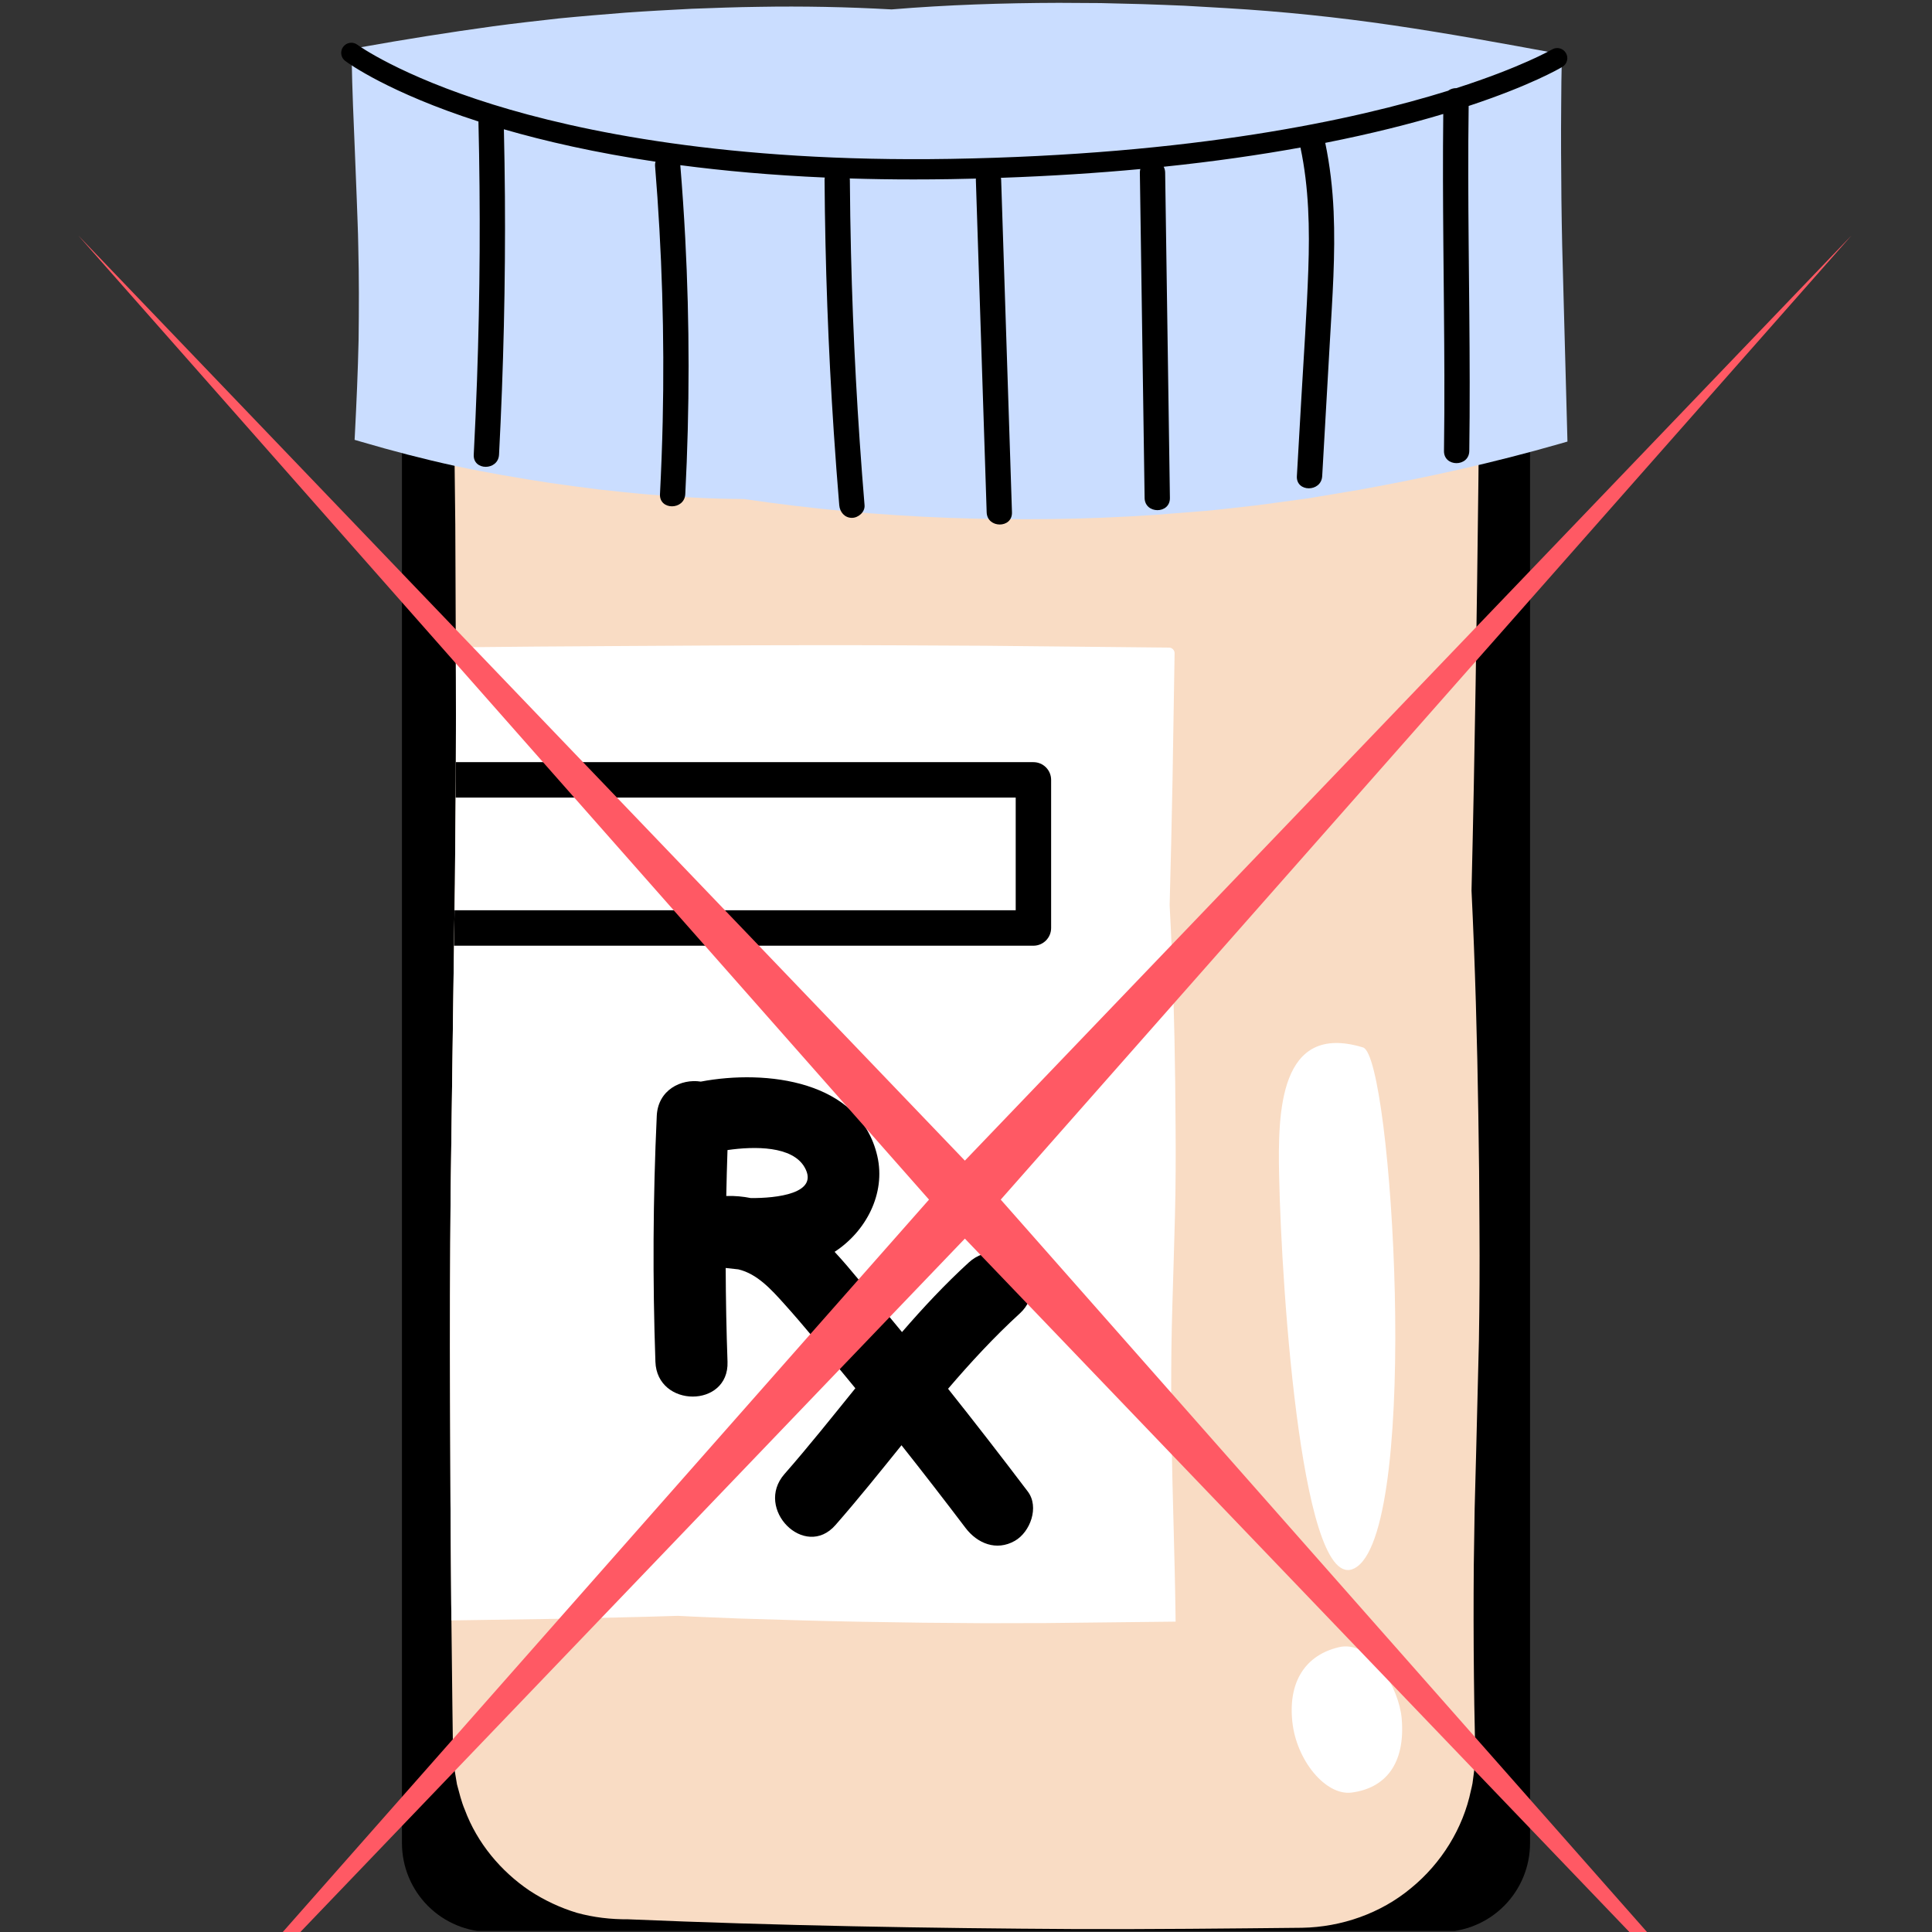 <svg xmlns="http://www.w3.org/2000/svg" xmlns:xlink="http://www.w3.org/1999/xlink" width="500" zoomAndPan="magnify" viewBox="0 0 375 375" height="500" preserveAspectRatio="xMidYMid meet" version="1.0"><rect x="0" y="0" width="375" height="375" fill="#333333" stroke="none"/><defs><clipPath id="0fb8470033"><path d="M 78.02 51.355 L 297 51.355 L 297 375 L 78.02 375 Z M 78.02 51.355 " clip-rule="nonzero"/></clipPath><clipPath id="fbf29d5772"><path d="M 95.27 51.355 L 279.73 51.355 C 284.309 51.355 288.695 53.172 291.93 56.406 C 295.164 59.645 296.98 64.031 296.98 68.605 L 296.98 357.75 C 296.98 362.324 295.164 366.711 291.93 369.949 C 288.695 373.184 284.309 375 279.73 375 L 95.27 375 C 90.691 375 86.305 373.184 83.07 369.949 C 79.836 366.711 78.02 362.324 78.02 357.75 L 78.02 68.605 C 78.02 64.031 79.836 59.645 83.07 56.406 C 86.305 53.172 90.691 51.355 95.27 51.355 " clip-rule="nonzero"/></clipPath><clipPath id="8d73cb86d4"><path d="M 68 0 L 304.434 0 L 304.434 101 L 68 101 Z M 68 0 " clip-rule="nonzero"/></clipPath><clipPath id="db3fd011c5"><path d="M 66 8 L 304.434 8 L 304.434 301 L 66 301 Z M 66 8 " clip-rule="nonzero"/></clipPath><clipPath id="861ab76be1"><path d="M 15.234 45.344 L 359.484 45.344 L 359.484 375 L 15.234 375 Z M 15.234 45.344 " clip-rule="nonzero"/></clipPath></defs><g clip-path="url(#0fb8470033)"><g clip-path="url(#fbf29d5772)"><path fill="#000000" d="M 78.02 51.355 L 297.746 51.355 L 297.746 374.793 L 78.02 374.793 Z M 78.02 51.355 " fill-opacity="1" fill-rule="nonzero"/></g></g><path fill="#f9dcc4" d="M 287.059 260.098 L 286.52 281.91 L 286.23 292.812 L 286.062 303.719 C 286.004 310.988 286.008 318.258 286.09 325.527 C 286.125 329.164 286.184 332.797 286.27 336.434 L 286.328 339.156 C 286.336 340.074 286.281 341.02 286.262 341.949 C 286.273 342.891 286.113 343.812 285.996 344.742 L 285.812 346.137 C 285.742 346.602 285.609 347.051 285.508 347.512 C 283.988 354.875 279.766 361.68 273.875 366.488 C 268.016 371.375 260.383 374.047 252.723 374.18 C 238.176 374.328 223.656 374.484 209.121 374.434 C 180.059 374.27 150.992 373.773 121.93 372.535 C 118.586 372.559 115.227 372.176 111.969 371.277 C 108.742 370.301 105.656 368.848 102.816 366.992 C 97.207 363.211 92.613 357.719 90.219 351.273 C 89.543 349.691 89.16 348.012 88.703 346.355 C 88.434 344.66 88.062 342.973 88.027 341.246 C 87.883 339.504 87.906 337.871 87.875 336.203 L 87.809 331.215 L 87.582 311.262 L 87.438 291.309 L 87.363 271.355 C 87.309 258.055 87.352 244.754 87.469 231.453 L 88.012 191.547 L 88.297 171.594 L 88.469 151.645 C 88.547 138.34 88.477 125.039 88.414 111.738 L 88.371 101.762 L 88.145 81.809 C 88.141 80.973 88.105 80.156 88.133 79.305 L 88.234 76.738 C 88.25 75.879 88.441 75.035 88.539 74.184 L 88.719 72.91 C 88.809 72.492 88.918 72.078 89.02 71.656 C 89.734 68.297 91.07 65.07 92.812 62.105 C 93.637 60.586 94.703 59.227 95.734 57.84 L 97.449 55.902 C 98.016 55.242 98.695 54.703 99.312 54.098 C 99.629 53.805 99.938 53.5 100.27 53.219 L 101.297 52.43 C 101.996 51.918 102.641 51.332 103.398 50.902 L 105.605 49.523 L 107.938 48.363 C 111.105 46.961 114.469 45.93 117.93 45.523 C 118.789 45.375 119.664 45.391 120.531 45.316 L 121.836 45.242 L 123.086 45.227 L 128.07 45.184 L 138.043 45.098 L 157.984 44.98 C 184.574 44.844 211.16 44.68 237.75 44.734 L 247.719 44.773 L 252.711 44.801 C 254.473 44.906 256.242 44.926 257.977 45.27 C 259.73 45.477 261.426 46.008 263.125 46.465 L 265.605 47.383 C 266.441 47.668 267.203 48.125 268.004 48.488 C 271.137 50.082 274.09 52.086 276.57 54.582 C 279.066 57.055 281.238 59.852 282.914 62.938 C 284.555 66.043 285.738 69.371 286.449 72.801 C 287.094 76.234 287.105 79.824 287.051 83.074 L 286.961 93.051 C 286.648 119.652 286.266 146.258 285.621 172.859 C 286.324 187.398 286.727 201.938 286.945 216.477 L 287.094 227.383 L 287.164 238.285 C 287.219 245.559 287.176 252.828 287.059 260.098 Z M 287.059 260.098 " fill-opacity="1" fill-rule="nonzero"/><g clip-path="url(#8d73cb86d4)"><path fill="#caddff" d="M 304.242 85.707 L 302.75 86.137 C 289.941 89.82 276.906 92.707 263.781 95.078 L 253.91 96.73 L 243.996 98.074 C 240.68 98.434 237.371 98.855 234.051 99.16 L 224.074 99.945 C 210.766 100.852 197.418 100.996 184.109 100.512 C 170.797 100.02 157.527 98.797 144.383 96.859 C 138.098 96.836 131.824 96.484 125.566 95.953 C 122.438 95.684 119.316 95.34 116.191 95 C 113.074 94.613 109.965 94.188 106.852 93.75 C 100.645 92.793 94.445 91.754 88.305 90.43 C 82.164 89.094 76.086 87.5 70.055 85.73 L 68.828 85.371 L 68.887 84.246 C 69.199 78.168 69.469 72.09 69.602 66.008 C 69.68 59.93 69.695 53.848 69.539 47.77 C 69.5 44.73 69.34 41.688 69.246 38.648 L 68.887 29.527 C 68.629 23.449 68.363 17.371 68.258 11.289 L 68.23 9.496 L 70.074 9.164 C 78.559 7.645 87.078 6.293 95.621 5.117 C 99.895 4.535 104.18 4.062 108.465 3.578 C 112.754 3.156 117.055 2.805 121.352 2.461 C 125.652 2.152 129.961 1.926 134.266 1.703 C 138.574 1.547 142.883 1.379 147.195 1.328 C 155.812 1.176 164.441 1.344 173.051 1.828 C 183.848 0.934 194.684 0.582 205.52 0.551 L 213.648 0.598 L 221.773 0.801 C 224.484 0.906 227.191 0.98 229.898 1.109 L 238.02 1.578 C 248.844 2.215 259.637 3.336 270.363 4.91 C 281.094 6.488 291.754 8.434 302.398 10.406 L 303.164 10.547 L 303.148 11.289 C 303.078 14.328 303.035 17.371 303.027 20.41 C 303.012 23.449 302.977 26.488 303.004 29.527 C 303.02 35.609 303.09 41.688 303.223 47.77 L 304.203 84.246 Z M 304.242 85.707 " fill-opacity="1" fill-rule="nonzero"/></g><path fill="#ffffff" d="M 107.887 314.215 L 87.621 314.52 L 87.582 311.262 L 87.438 291.309 L 87.367 271.359 C 87.309 258.055 87.352 244.754 87.469 231.453 L 88.012 191.551 L 88.297 171.598 L 88.469 151.645 C 88.52 142.98 88.504 134.312 88.469 125.648 C 98.941 125.543 109.41 125.441 119.883 125.398 C 131.77 125.348 143.66 125.23 155.547 125.234 C 167.438 125.199 179.324 125.281 191.215 125.34 L 226.879 125.699 L 226.91 125.699 C 227.512 125.703 227.996 126.199 227.988 126.801 L 227.988 126.809 L 227.59 151.258 L 227.332 163.484 L 227.027 175.711 C 227.648 187.191 227.965 198.672 228.105 210.152 C 228.156 215.895 228.23 221.637 228.191 227.375 C 228.168 233.117 227.984 238.855 227.816 244.598 C 227.66 250.34 227.441 256.078 227.371 261.82 C 227.312 267.562 227.305 273.301 227.398 279.043 C 227.582 290.523 228.02 302.004 228.168 313.484 L 228.184 314.758 L 226.879 314.773 L 203.047 315.035 L 191.133 315.062 L 179.219 314.969 C 171.273 314.867 163.332 314.738 155.387 314.508 L 143.473 314.152 C 139.5 313.977 135.527 313.852 131.555 313.633 C 127.609 313.766 123.664 313.867 119.723 313.953 Z M 264.566 203.309 C 248.246 198.332 248.035 215.984 248.273 228.012 C 248.719 250.559 252.848 311.66 263.402 304.098 C 275.738 295.258 270.223 205.031 264.566 203.309 Z M 250.84 334.184 C 251.629 341.703 257.328 348.598 262.371 347.934 C 268.824 347.078 272.824 342.461 272.066 333.555 C 271.578 327.785 266.449 318.742 260.355 319.625 C 254.25 320.832 249.926 325.477 250.84 334.184 Z M 250.84 334.184 " fill-opacity="1" fill-rule="nonzero"/><g clip-path="url(#db3fd011c5)"><path fill="#000000" d="M 303.258 12.977 C 302.703 13.309 297.008 16.621 285.066 20.566 C 285.004 25.105 284.98 29.641 284.988 34.176 C 285.02 51.957 285.438 69.742 285.188 87.523 C 285.145 90.688 280.234 90.688 280.277 87.523 C 280.348 82.625 280.363 77.723 280.352 72.824 C 280.309 55.922 279.941 39.02 280.137 22.121 C 273.895 23.996 266.293 25.941 257.23 27.73 C 258.141 32.109 258.656 36.57 258.855 41.043 C 259.227 49.422 258.613 57.812 258.133 66.18 C 257.633 74.926 257.137 83.672 256.637 92.418 C 256.457 95.566 251.543 95.574 251.723 92.418 C 252.004 87.512 252.285 82.609 252.566 77.703 C 253.047 69.254 253.645 60.805 253.941 52.348 C 254.219 44.414 254.07 36.426 252.418 28.637 C 244.582 30.055 235.754 31.34 225.867 32.367 C 226.039 32.688 226.152 33.062 226.156 33.508 C 226.227 38.156 226.293 42.805 226.359 47.457 C 226.598 63.855 226.84 80.25 227.078 96.648 C 227.125 99.816 222.211 99.809 222.168 96.648 C 222.098 92 222.031 87.352 221.965 82.699 C 221.723 66.301 221.484 49.906 221.246 33.508 C 221.242 33.25 221.281 33.027 221.336 32.812 C 213.031 33.586 204.02 34.172 194.27 34.516 C 194.293 34.645 194.32 34.773 194.324 34.918 C 194.48 39.727 194.637 44.531 194.793 49.34 C 195.336 66.039 195.879 82.738 196.422 99.438 C 196.527 102.605 191.613 102.59 191.512 99.438 C 191.355 94.629 191.199 89.824 191.043 85.02 C 190.5 68.316 189.957 51.617 189.414 34.918 C 189.41 34.828 189.426 34.75 189.43 34.664 C 187.801 34.703 186.16 34.742 184.496 34.77 C 182.059 34.809 179.664 34.828 177.312 34.828 C 173.043 34.828 168.918 34.762 164.93 34.637 C 164.938 34.727 164.957 34.812 164.957 34.91 C 164.992 39.613 165.062 44.312 165.176 49.016 C 165.566 65.387 166.449 81.742 167.809 98.062 C 167.918 99.391 166.598 100.516 165.352 100.516 C 163.949 100.516 163.008 99.383 162.898 98.062 C 162.508 93.375 162.156 88.688 161.844 83.996 C 160.758 67.656 160.164 51.285 160.047 34.91 C 160.047 34.75 160.066 34.605 160.09 34.461 C 149.785 34.008 140.457 33.164 132.043 32.059 C 132.043 32.078 132.051 32.098 132.051 32.117 C 132.438 36.812 132.754 41.512 133.004 46.219 C 133.871 62.766 133.867 79.359 133.012 95.91 C 132.848 99.059 127.938 99.07 128.102 95.91 C 128.344 91.203 128.523 86.496 128.629 81.785 C 129 65.219 128.492 48.633 127.141 32.117 C 127.121 31.863 127.164 31.621 127.238 31.387 C 115.59 29.652 105.84 27.422 97.805 25.094 C 97.902 29.434 97.973 33.777 98.004 38.117 C 98.121 54.832 97.734 71.551 96.863 88.246 C 96.695 91.395 91.785 91.406 91.953 88.246 C 92.203 83.441 92.414 78.633 92.586 73.824 C 93.18 57.121 93.266 40.398 92.867 23.688 C 92.867 23.652 92.875 23.621 92.875 23.586 C 75.512 17.992 67.66 12.316 67.016 11.836 C 66.145 11.188 65.965 9.957 66.613 9.086 C 67.262 8.219 68.492 8.035 69.363 8.684 C 69.527 8.805 77.613 14.66 95.648 20.273 C 112.406 25.488 141.398 31.547 184.426 30.84 C 231.543 30.051 262.836 23.297 281.074 17.613 C 281.535 17.27 282.113 17.098 282.688 17.105 C 295.262 13.059 301.109 9.684 301.246 9.602 C 302.18 9.047 303.383 9.352 303.938 10.285 C 304.492 11.215 304.191 12.422 303.258 12.977 Z M 196.98 299.078 C 193.418 301.109 189.707 299.602 187.406 296.566 C 183.32 291.176 179.184 285.824 174.98 280.523 C 170.773 285.738 166.578 290.973 162.16 296.016 C 156.211 302.809 146.348 292.867 152.262 286.113 C 157.012 280.695 161.496 275.059 166.023 269.461 C 165.168 268.426 164.324 267.379 163.461 266.348 C 159.746 261.906 156.082 257.379 152.207 253.07 C 149.684 250.266 146.957 247.242 143.312 246.383 C 142.574 246.312 141.84 246.23 141.105 246.141 C 141.078 246.141 141.055 246.141 141.027 246.141 C 141.027 246.137 141.031 246.137 141.031 246.133 C 140.973 246.125 140.914 246.117 140.855 246.109 C 140.879 252.18 140.996 258.25 141.211 264.32 C 141.527 273.348 127.527 273.305 127.215 264.32 C 126.656 248.41 126.742 232.496 127.477 216.59 C 127.707 211.559 132.195 209.34 136.027 209.938 C 148.688 207.539 166.93 209.688 170.293 224.418 C 171.953 231.691 168.078 239.027 161.996 242.98 C 165.258 246.484 168.223 250.352 171.129 253.793 C 172.457 255.367 173.762 256.965 175.078 258.555 C 179.156 253.84 183.41 249.281 188.039 245.047 C 194.68 238.977 204.598 248.859 197.934 254.949 C 192.945 259.512 188.391 264.453 184.02 269.559 C 189.262 276.141 194.41 282.793 199.492 289.5 C 201.77 292.508 199.969 297.379 196.98 299.078 Z M 141.027 232.137 C 142.672 232.094 144.234 232.242 145.73 232.543 C 150.648 232.582 159.086 231.695 156.18 226.582 C 153.812 222.418 146.508 222.461 141.207 223.227 C 141.105 226.199 141.027 229.172 140.969 232.141 C 140.988 232.141 141.008 232.137 141.027 232.137 Z M 204.023 180.121 L 204.023 151.371 C 204.023 149.473 202.484 147.934 200.586 147.934 L 88.477 147.934 C 88.473 149.168 88.477 150.406 88.469 151.645 L 88.441 154.812 L 197.148 154.812 L 197.148 176.684 L 88.227 176.684 L 88.125 183.562 L 200.586 183.562 C 202.484 183.562 204.023 182.023 204.023 180.121 Z M 204.023 180.121 " fill-opacity="1" fill-rule="nonzero"/></g><g clip-path="url(#861ab76be1)"><path fill="#ff5964" d="M 187.281 240.414 L 15.191 419.988 L 180.32 232.844 L 15.191 45.703 L 187.281 225.277 L 359.375 45.703 L 194.242 232.844 L 359.375 419.988 L 187.281 240.414 " fill-opacity="1" fill-rule="nonzero"/></g></svg>